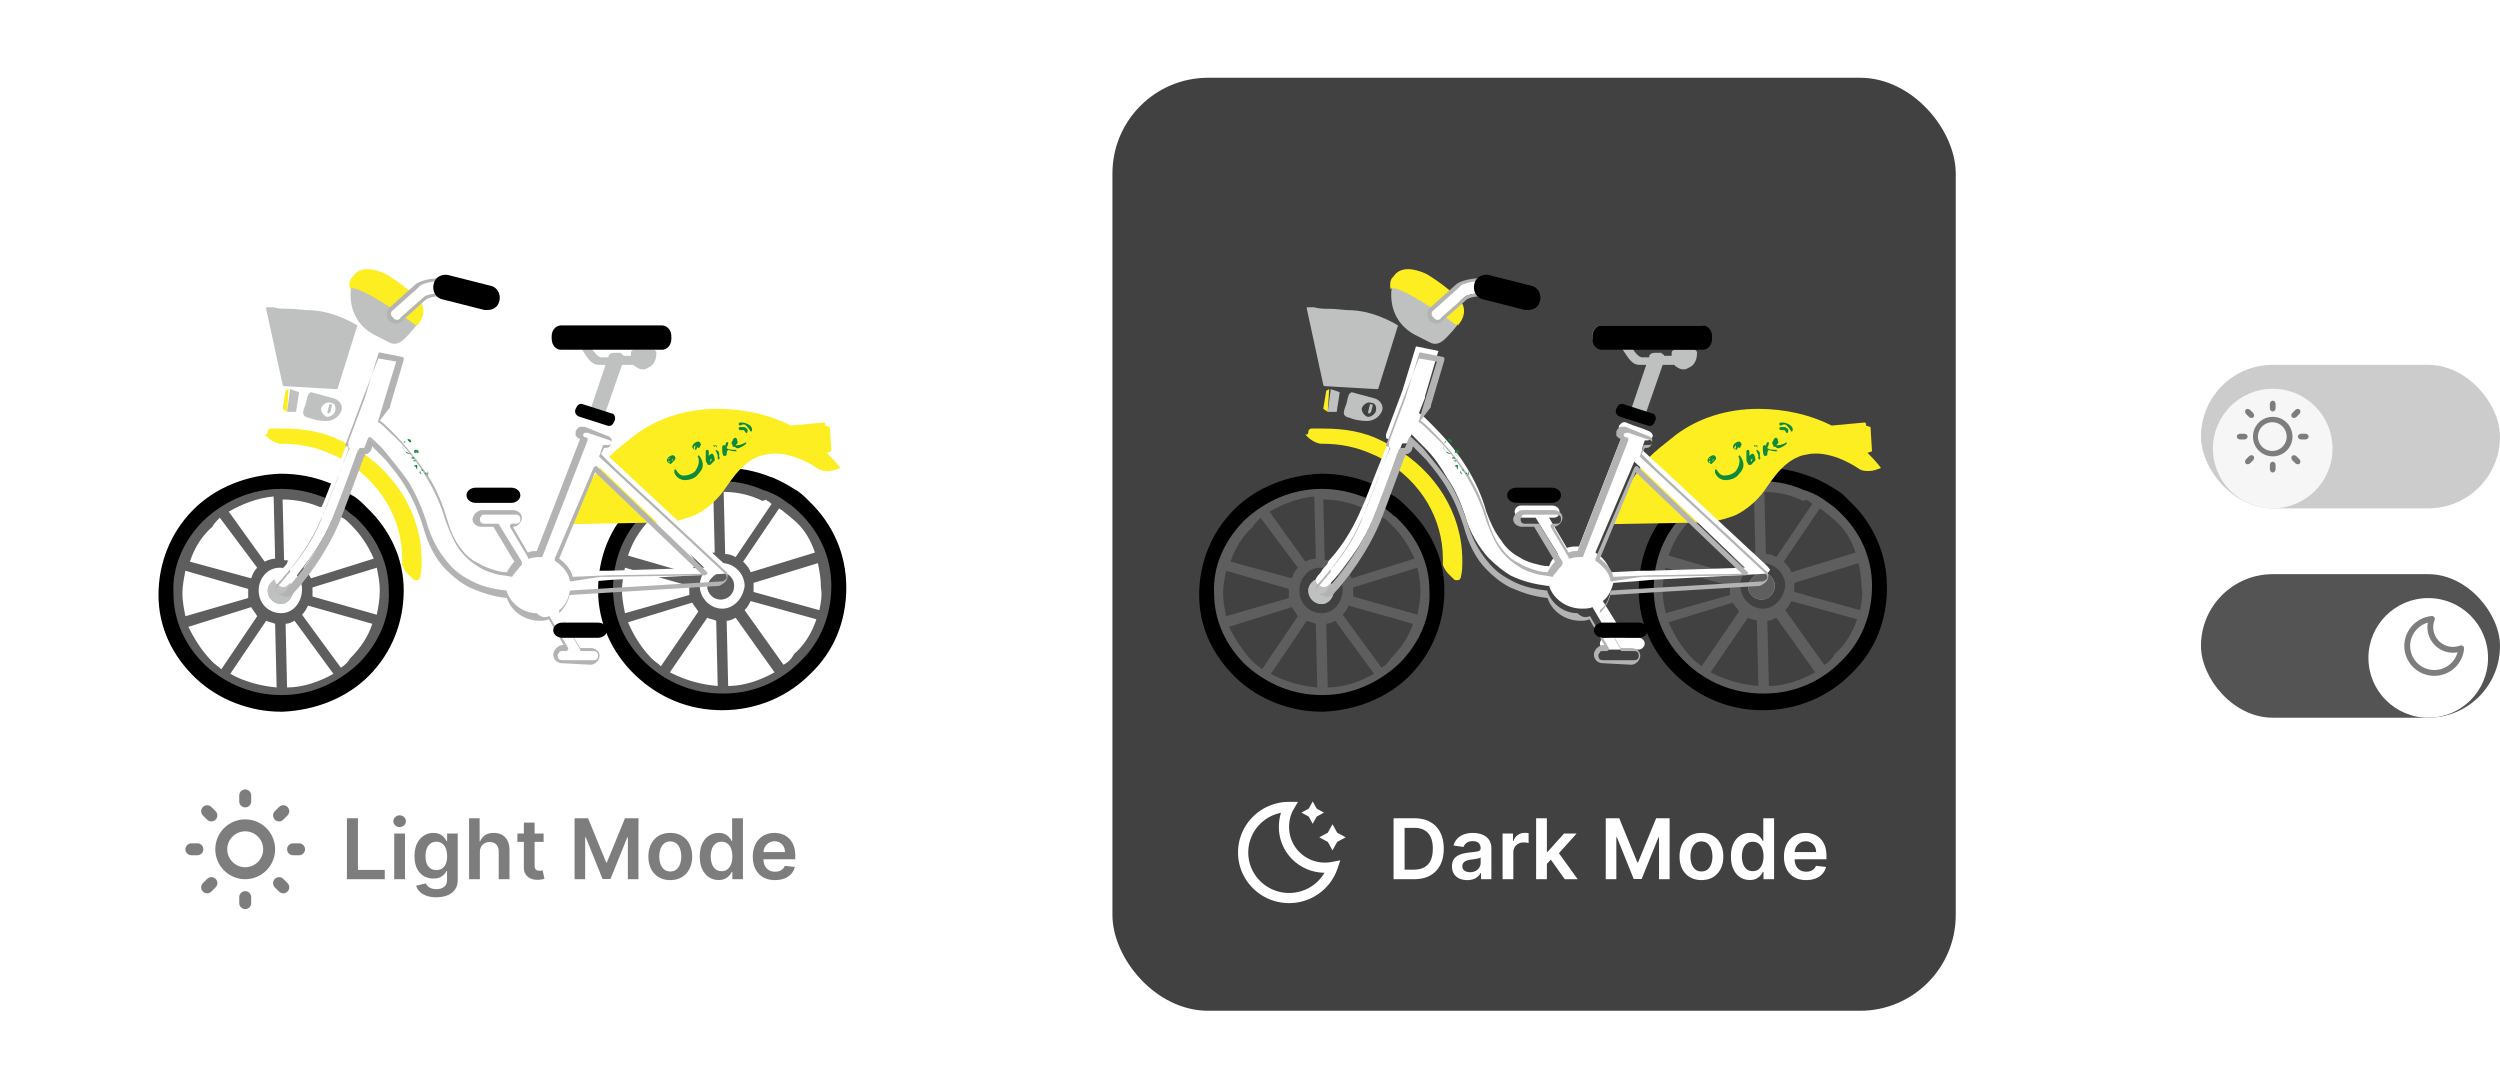 <svg xmlns="http://www.w3.org/2000/svg" width="418" height="180" fill="none"><g filter="url(#a)"><rect width="141" height="156" x="12" y="9" fill="#fff" rx="16"/><path fill="#BFC0C0" d="M93.75 53.969H97l1 1.52c1 1.522 1.75 1.522 2.25 1.522h1l-2.75 8.11 2.5.508 3-8.618h2c0 .253.25.253.25.253.25.254.75.507 1.25.507s.75-.253 1.25-.507c0 0 1-.507 1-2.281 0-.254-.25-.507-.5-.507H106c-.25 0-.5.253-.5.507v.507h-1.25s0-.254-.25-.254l-.25-.253H103c-.5 0-1 0-1.25.507v.253h-1.25s-.5 0-1.25-1.014l-.5-.76 11.25-.254c1 0 1.5-.76 1.5-1.52s-.75-1.521-1.5-1.521l-16.25.253c-.75 0-1.5.76-1.5 1.521 0 .76.75 1.521 1.5 1.521Z"/><g filter="url(#b)"><path fill="#5E5E5E" d="M27.75 91.23c0 5.07 2.25 9.632 5.75 12.927 3.75 3.549 8.5 5.577 13.75 5.577s10-2.282 13.5-5.577 5.5-8.111 5.5-13.18c0-5.07-2.25-9.632-5.75-12.928-.75-.76-1.5-1.267-2.25-1.774-1.5-1.014-3.5-2.028-3.75-2.028-2.25-1.013-5-1.52-7.75-1.52-5.25 0-10 2.28-13.5 5.576-3.5 3.295-5.5 7.858-5.5 12.927Zm9-12.674L43 86.921c-.5.507-.75 1.014-1 1.774l-10.25-2.788c.75-2.281 2-4.309 3.75-5.83.25-.507.75-1.014 1.25-1.52ZM46 85.4c-.5 0-1.25.254-1.75.507l-6-8.364c2.25-1.268 4.75-2.282 7.5-2.535L46 85.4Zm8.5-8.364c.25 0 .5.253.75.507l-6 8.618c-.5-.254-1-.507-1.75-.507l-.25-10.14c2.25 0 4.5.508 6.25 1.268.5 0 .75 0 1 .254Zm8 8.364L52 88.695c-.25-.507-.75-1.267-1.25-1.774l6-8.618c.25 0 .25.253.5.253.5.254 1 .76 1.5 1.268 1.5 1.52 2.75 3.295 3.75 5.576Zm.5 9.379-10.75-3.042v-1.521L63 86.921c.25 1.267.5 2.535.5 3.802 0 1.52-.25 2.788-.5 4.056Zm-6 8.871-6.5-8.871c.5-.507.75-1.014 1-1.521l10.75 3.041c-.75 2.282-2 4.056-3.75 5.83-.25.507-.75 1.014-1.5 1.521Zm-9.25-7.35c.5 0 1-.254 1.5-.507l6.5 8.871c-2.25 1.267-5 2.281-7.75 2.281L47.75 96.3ZM47 94.524c-2 0-3.75-1.52-3.75-3.802 0-2.028 1.5-3.802 3.5-3.802s3.75 1.52 3.75 3.549c0 2.28-1.5 4.055-3.5 4.055Zm-8.5 10.139 6-8.871c.5.253 1 .253 1.5.506l.25 10.646c-2.75-.253-5.5-1.014-7.75-2.281Zm-7-7.858L42 93.511c.25.507.75 1.014 1 1.521l-6 8.872c-.5-.507-1-.761-1.5-1.268-1.75-1.774-3-3.802-4-5.83Zm-.5-1.774c-.25-1.267-.5-2.535-.5-3.802s.25-2.535.5-3.802l10.5 3.042v1.52L31 95.032Z"/><path fill="#BFC0C0" d="M46.75 88.695c1.25 0 2.25 1.014 2.25 2.028 0 1.267-1 2.281-2 2.281-1.25 0-2.25-1.014-2.25-2.28 0-1.015 1-2.029 2-2.029Z"/><path fill="#000" d="M47 111c-5.25 0-10.5-2.028-14.25-5.576-4-3.802-6.25-8.618-6.25-13.941s2-10.392 5.75-14.195c3.75-3.802 9-5.83 14.5-6.083H47c2.75 0 5.5.507 8 1.52.25 0 2.25 1.015 3.75 2.029 1 .507 1.75 1.267 2.5 2.027 4 3.803 6.25 8.618 6.25 13.941s-2 10.393-5.75 14.195c-3.75 3.802-9 5.83-14.5 6.083H47Zm0-37.26c-5 0-9.5 2.028-13 5.323-3.25 3.295-5.25 7.604-5 12.166 0 4.563 2 8.872 5.5 12.167 3.5 3.042 7.75 4.816 12.5 4.816h.25c4.75 0 9.25-2.028 12.75-5.323 3.25-3.295 5.25-7.604 5-12.167 0-4.562-2-8.871-5.5-12.166-.75-.507-1.5-1.268-2.25-1.775-1.25-.76-3.25-1.774-3.5-1.774-2-.76-4.25-1.267-6.75-1.267Z"/><path fill="#BFC0C0" d="M46.75 88.695c1.25 0 2.25 1.014 2.25 2.028 0 1.267-1 2.281-2 2.281-1.25 0-2.25-1.014-2.25-2.28 0-1.015 1-2.029 2-2.029Z"/></g><g filter="url(#c)"><path fill="#5E5E5E" d="M101.25 90.47c0 5.323 2.25 10.139 6 13.434 3.5 3.295 8.5 5.576 13.75 5.323 5.5 0 10.25-2.281 13.75-5.83s5.5-8.364 5.5-13.687c0-5.323-2.25-9.886-6-13.434-.75-.76-1.5-1.268-2.25-2.028-1.5-1.014-3.75-2.028-3.75-2.028-2.5-1.014-5-1.52-7.75-1.52-5.5 0-10.25 2.28-13.75 5.83-3.5 4.055-5.5 8.87-5.5 13.94Zm9-12.927 6.25 8.618c-.5.507-.75 1.014-1 1.774L105 84.894c.75-2.282 2-4.31 3.75-6.084.5-.507 1-.76 1.5-1.267Zm9.25 6.844c-.5 0-1.25.253-1.75.76l-6.25-8.618c2.25-1.52 5-2.281 7.75-2.535l.25 10.393Zm8.75-8.618c.25 0 .5.253.75.507l-6 8.871c-.5-.253-1-.507-1.75-.507L121 74.248c2.25 0 4.5.507 6.5 1.52.5-.253.75-.253.75 0Zm8 8.618-10.75 3.295c-.25-.76-.75-1.267-1.25-1.774l6-8.872c.25 0 .25.254.5.254.5.506 1 .76 1.5 1.267 2 1.52 3.25 3.549 4 5.83Zm.75 9.632-11-3.042v-1.521l10.75-3.295c.25 1.267.5 2.535.5 4.056.25 1.267 0 2.534-.25 3.802Zm-6 9.125-6.5-9.125c.5-.507.75-1.014 1-1.521l11 3.041c-.75 2.282-2 4.31-3.75 5.83a3.884 3.884 0 0 1-1.75 1.775Zm-9.5-7.351c.5 0 1-.254 1.5-.507l6.5 9.125c-2.25 1.267-5 2.281-7.75 2.281l-.25-10.899Zm-.75-2.028c-2 0-3.75-1.774-3.75-3.802s1.5-3.802 3.75-3.802c2 0 3.75 1.774 3.75 3.802-.25 2.028-1.75 3.802-3.75 3.802ZM112 104.411l6.25-9.125c.5.254 1 .254 1.5.507l.25 10.899c-3-.253-5.5-1.014-8-2.281Zm-7-8.365 10.75-3.295c.25.507.75 1.014 1 1.521l-6.25 9.125c-.5-.507-1-.76-1.5-1.267-1.75-1.775-3-3.802-4-6.084Zm-.5-1.52c-.25-1.268-.5-2.535-.5-3.802 0-1.268.25-2.535.5-3.803l10.75 3.042v1.521l-10.75 3.042Z"/><path fill="#BFC0C0" d="M120.5 87.682c1.25 0 2.25 1.013 2.25 2.28 0 1.268-1 2.282-2.25 2.282s-2.25-1.014-2.25-2.281c.25-1.014 1.25-2.028 2.25-2.281Z"/><path fill="#000" d="M120.75 110.747c-5.5 0-10.5-2.028-14.5-5.83S100 96.046 100 90.723c0-5.577 2-10.646 6-14.448 3.75-3.802 9-6.084 14.5-6.084h.25c2.75 0 5.5.507 8 1.521.25 0 2.5 1.014 4 2.028 1 .507 1.75 1.267 2.5 2.028 4 3.802 6.25 8.871 6.25 14.448 0 5.576-2 10.646-6 14.448-3.75 3.802-9 6.083-14.75 6.083Zm0-38.274c-5.25 0-9.75 2.027-13 5.323-3.5 3.295-5.25 7.857-5.25 12.673s2 9.125 5.5 12.42 8 5.07 12.75 5.07h.25c5 0 9.5-2.028 12.75-5.323 3.5-3.295 5.25-7.858 5.25-12.674s-2-9.125-5.5-12.42c-.75-.76-1.5-1.267-2.25-1.774-1.25-1.014-3.25-1.775-3.5-1.775-2.25-1.013-4.5-1.52-7-1.52Z"/><path fill="#5E5E5E" d="M120.5 87.682c1.25 0 2.25 1.013 2.25 2.28 0 1.268-1 2.282-2.25 2.282s-2.25-1.014-2.25-2.281c.25-1.014 1.25-2.028 2.25-2.281Z"/></g><path fill="#FCEE21" d="M44.75 68.163c0-.253.25-.507.5-.507h2c3.5 0 6.75.507 9.75 2.028l2 1.014c7 4.056 11.5 11.153 11.5 19.01 0 1.014 0 1.775-.25 2.788 0 .254-.25.508-.5.508h-.25c-.25 0-.25 0-.5-.254-.5-.507-1.25-1.014-1.75-2.281v-1.014c0-6.844-3.75-12.927-9.75-16.476 0 0-1.25-.76-2-1.014-2.75-1.267-5.5-1.774-8.5-1.774h-.25c-1.25-.254-2-1.014-2.5-1.52.5 0 .5-.254.5-.508Zm3-6.843-.5 3.042.75.507.25-3.803-.5.254Z"/><path fill="#BFC0C0" d="m55.25 64.869.25-1.014c0-.253 0-.253-.25-.253s-.25 0-.25.253l-.25 1.014c0 .253 0 .253.25.253l.25-.253Z"/><path fill="#BFC0C0" d="M54.5 66.39c-1 0-2.25-.253-2.75-.507-1.25-.253-1.25-.76-.75-2.027.25-.508.25-1.268.5-1.775 0-.253.5-.507.5-.507l3.75 1.014c1 .254 1.75 1.267 1.25 2.281-.5 1.014-1.5 1.521-2.5 1.521Zm.75-3.041c-.5-.254-1.25.253-1.5.76s.25 1.267.75 1.52c.5.254 1.25-.253 1.5-.76.25-.76 0-1.52-.75-1.52ZM48 64.868h1.5l.5-3.295-1.5-.507-.5 3.802ZM59.75 50.42s-3.5-2.28-7.5-2.534c-1.5 0-2.75-.254-3.75-.254s-2 0-2.75-.253H44.5v.253l2.75 12.674s0 .254.25.254l8.75.506s.25 0 .25-.253l3.25-10.392Z"/><path fill="#FCEE21" d="m95.75 83.625 14.25-.253h.5c1 0 3.25-.254 5.75-1.268 1.5-.76 3.25-2.027 4.75-4.055 0 0 .5-.76 1.25-1.775 2-2.788 4-4.055 6-4.308 0 0 3.5-1.014 8.75 2.534.5.254 1 .254 1.5.254.75 0 1.25-.254 2-.507-.75-1.014-1.5-1.775-2.25-2.535l.75-.253-.25-4.056-.75-.254v-.253c0-.253-.25-.253-.25-.253l-5.5.507c-3.5-1.775-7.75-2.789-12.25-2.789-5.25 0-10 1.521-13.75 4.31-2.25 1.774-3.5 2.788-4.25 3.548-1.5 1.52-2.75 3.295-3.75 5.07-1.25 2.027-2 4.055-2.5 6.336Z"/><path fill="#BFC0C0" d="M112 52.45c0 .76-.75 1.52-1.5 1.52H93.75c-.75 0-1.5-.76-1.5-1.52v-.507c0-.76.75-1.521 1.5-1.521h16.75c.75 0 1.5.76 1.5 1.52v.508Z"/><g filter="url(#d)"><path fill="#fff" d="m121.5 86.668-3-2.789-15.25-14.194-2.75-2.535.5-1.52h.5c.25 0 .5-.254.75-.508.25-.253 0-.76-.5-1.013l-1.25-.507-1.5-.507-1.25-.507h-.25c-.25 0-.5.253-.75.507-.25.507 0 .76.5 1.014h.25L90 83.372h-.25c-.5 0-1.25 0-1.75.254l-3-5.07h.75c.75 0 1-.507 1-1.013 0-.507-.5-1.014-1.25-1.014h-5.25c-.5 0-1 .507-1 1.014 0 .506.5 1.013 1.25 1.013h2.25l3.75 6.084c-.75.507-1.25 1.267-1.5 2.028-1 0-1.75-.254-2.75-.507-.75-.254-1.5-.507-2.25-1.014-1-.507-2.25-1.521-3-2.788-1-1.268-1.75-2.789-2.5-4.816-.75-2.789-2-5.323-3.25-7.351-2-3.295-4.25-5.576-6-7.35-.75-.761-1.5-1.522-2-1.775l1-2.535v-.253l2.25-7.605-3.75-.76-2.25 7.35-2.75 7.351v.507c0 .254.25.254.25.254h.25c-.5 1.52-1.75 4.562-1.75 4.562l-2 5.07c-.25.76-.5 1.267-.75 1.774-1.25 3.042-3 6.084-5.25 8.618-.25.254-.5.507-.5.76-.25.508-.75.761-1 1.268s-1 1.014-1 1.52c0 .508.25.761.75 1.015.75.507 1.25 0 1.75-.507 1-1.014 1.75-2.028 2.5-3.042 1.75-2.281 3.75-5.323 5-8.618.25-.507 3.75-9.379 4-10.646.25-.253.25-.76.5-1.014h.5c.25 0 .5-.253.5-.253l.5-1.267 2.5 2.534c1.25 1.267 2.5 3.042 3.5 4.816 1.25 1.774 2.25 4.056 3 6.337.75 2.788 2.25 5.07 3.75 6.844 1.25 1.267 2.5 2.28 3.75 3.041 2 1.014 4.25 1.521 6.25 1.775H85c.75 2.28 3 3.802 5.5 3.802.5 0 1.25 0 1.75-.254l3 5.07h-.75c-.5 0-1 .507-1 1.014s.5 1.014 1.25 1.014H100c.5 0 1-.507 1-1.014s-.5-1.014-1.25-1.014h-2L94 92.497c1-.76 1.5-2.027 1.75-3.041l3.5-.254 3-.253L121 87.935c.5 0 .75-.254 1-.76 0 .253-.25-.254-.5-.507Zm-19.75.76h-1.25l-5.25.253c-.25-1.267-1.25-2.534-2.5-3.295l6.5-15.208 18.5 17.743-16 .507Z"/><path fill="#B3B3B3" d="M94 102.89c-.75 0-1.5-.507-1.5-1.521 0-.254.25-.761.5-1.014.25-.254.75-.507 1-.507h.25l-2.5-4.31c-.5.254-1 .254-1.5.254-2.5 0-4.75-1.52-5.5-3.802-2.5-.253-4.5-1.014-6.25-1.774-1.5-.76-2.75-1.774-4-3.042-1.75-1.774-3-4.309-3.75-7.097-.75-2.281-1.5-4.309-2.75-6.337-1-1.774-2.25-3.295-3.5-4.816l-2.25-2.281-.25.76c-.25.254-.5.507-.75.507H61v.254c0 .253-.25.253-.25.507-.5 1.267-3.75 10.139-4 10.646-1.5 3.548-3.5 6.59-5 8.618-1 1.267-1.75 2.28-2.5 3.041-.75 1.014-1.5 1.014-2.25.507h-.25c-.25-.253-.75-.507-.75-1.014 0-.506.5-1.013 1-1.52l.25-.254c.25-.507.75-.76 1-1.267l.5-.507.25-.254c2.25-2.788 4-5.576 5-8.618.25-.253.25-.76.5-1.014 0-.253.25-.507.25-.76l2-5.07c0-.253 1-2.788 1.75-4.308-.25 0-.25-.254-.25-.254v-.76L61 58.532l2.25-7.35c0-.254.25-.254.25-.254l3.75.76s.25 0 .25.254v.253L65.25 59.8v.254l-1.75 2.281c.75.507 1.25 1.014 2 1.774 2.25 2.281 4.25 4.816 6 7.351 1.5 2.281 2.5 4.816 3.25 7.35.5 1.775 1.25 3.55 2.25 4.817.75 1.013 1.75 2.027 3 2.534.75.507 1.5.76 2.25 1.014s1.5.507 2.5.507c.25-.507.75-1.267 1.25-1.774l-3.5-5.83h-2c-.75 0-1.5-.507-1.5-1.267 0-.254.25-.76.5-1.014s.75-.507 1-.507h5.25c.75 0 1.5.507 1.5 1.267 0 .76-.75 1.521-1.5 1.521l2.5 4.31c.5-.254 1-.254 1.5-.254L97 65.376c-.25 0-.5-.254-.75-.507v-.76c.25-.508.5-.761 1-.761h.5l3.75 1.52c.25 0 .5.254.75.508v.76c-.25.507-.5.76-1 .76H101l-.5 1.014 2.5 2.535 18.25 16.983c.5.253.5 1.014.25 1.52-.25.508-.75.761-1.25 1.015l-25 1.52c-.25 1.014-.75 2.028-1.75 3.042l3.5 5.83h1.75c.75 0 1.5.507 1.5 1.267 0 .761-.75 1.521-1.5 1.521L94 102.89Zm-2.25-7.858s.25 0 .25.253l3 5.07v.253l-.25.254H94c-.25 0-.5 0-.5.253-.25.254-.25.254-.25.507 0 .507.25.761.75.761h5.25c.5 0 .75-.254.75-.761s-.25-.76-.75-.76h-2c-.25 0-.25 0-.25-.254l-3.5-6.083v-.507c1-.76 1.5-1.774 1.75-3.042 0-.253.25-.253.25-.253l25.25-1.521c.25 0 .5-.253.75-.507 0-.253 0-.507-.25-.76l-21-19.518s-.25-.253 0-.253l.5-1.521c0-.254.25-.254.5-.254h.5c.25 0 .25 0 .5-.253v-.253l-.25-.254-3.75-1.267H98c-.25 0-.25 0-.5.253v.254l.25.253H98s.25 0 .25.254v.253l-7.5 19.264c0 .254-.25.254-.25.254h-.25c-.5 0-1 0-1.75.253-.25 0-.25 0-.25-.254l-3-5.069v-.253l.25-.254h.75c.5 0 .75-.253.75-.76s-.25-.76-.75-.76H81c-.25 0-.5 0-.5.253-.25.253-.25.253-.25.507 0 .507.25.76.75.76h2.25s.25 0 .25.254l3.75 6.083v.507c-.5.507-1 1.267-1.5 1.774 0 .254-.25.254-.25.254-1-.254-2-.254-2.75-.507-.75-.254-1.75-.507-2.5-1.014C79 86.16 78 85.4 77 84.133c-1-1.268-1.75-3.042-2.5-5.07-.75-2.535-1.75-4.816-3.25-7.35-2-3.296-4.25-5.83-6-7.351-.75-.76-1.5-1.521-2-1.774 0 0-.25-.254 0-.254l.75-2.535 2.25-7.35-3-.507-2.75 7.097-2.75 7.35v.254H58s.25 0 .25.254v.253c-1.25 3.042-1.5 4.309-1.75 4.563l-2 5.069c0 .253-.25.507-.25.76-.25.254-.25.76-.5 1.014-1.25 3.042-3 5.83-5.25 8.618v.507l-.5.507c-.25.507-.75.76-1 1.267l-.25.254c-.25.254-.75.76-.75 1.014 0 .253.25.253.5.507h.5c.25 0 .5 0 1-.76.75-1.014 1.75-2.028 2.5-3.042 1.5-2.028 3.5-5.07 5-8.618.25-.507 3.5-9.125 4-10.646 0-.254.25-.507.25-.507 0-.254 0-.254.25-.507 0-.254.25-.254.5-.254h.25s.25 0 .25-.253l.5-1.267s0-.254.25-.254H62c.75.76 1.75 1.521 2.5 2.535 1.25 1.52 2.5 3.042 3.75 4.816 1.25 2.028 2.25 4.309 3 6.59.75 2.788 2 5.07 3.5 6.844 1 1.267 2.25 2.281 3.75 3.042 1.75 1.014 3.75 1.52 6 1.774.25 0 .25 0 .25.253.75 2.028 2.75 3.549 5 3.549.75.76 1.5.76 2 .507Zm3.75-5.83c-.25 0-.25 0-.25-.253C95 87.68 94 86.667 93 85.907c-.25 0-.25-.254-.25-.507l6.5-15.208.25-.254h.25l18.5 17.743v.254l-.25.253-16.25.254h-1.25l-5 .76Zm-2-3.802c1 .76 2 1.774 2.25 3.042l6-.254 15.5-.253L99.5 70.952l-6 14.448Z"/></g><path fill="#000" d="M87 78.81c0 .76-.75 1.268-1.5 1.268h-6c-.75 0-1.5-.507-1.5-1.268 0-.76.75-1.267 1.5-1.267h6c.75 0 1.5.507 1.5 1.267Zm14.5 22.559c0 .76-.75 1.267-1.5 1.267h-6c-.75 0-1.5-.507-1.5-1.267 0-.76.75-1.267 1.5-1.267h6c.75 0 1.5.507 1.5 1.267Zm10.75-48.666c0 1.014-.75 1.774-1.5 1.774h-17c-.75 0-1.5-.76-1.5-1.774v-.507c0-1.014.75-1.774 1.5-1.774h17c.75 0 1.5.76 1.5 1.774v.507Z"/><path fill="#BFC0C0" d="M58.75 43.831s-1.25 5.323 3.75 8.111L65 53.21c1.75 1.014 3-1.014 4-2.028 1.25-1.52 1.75-2.028-.25-3.295l-7.5-4.31s-2.25-1.773-2.5.254Z"/><path fill="#FCEE21" d="M58.5 44.338s-.5-2.281 1.25-2.281c0 0 .5 0 3 1.52l7.25 4.31s1 .506-.5 2.534c.25 0-10-7.35-11-6.083Z"/><path fill="#FCEE21" d="M58.75 42.816s.75-3.295 5.75-1.014c0 0 3.5 2.028 5.75 4.563 0 0 1.5 1.774-.5 4.056l-.5-2.282-8.75-4.309-1.75-1.014Z"/><g filter="url(#e)"><path fill="#fff" d="M66.25 45.858c-.25 0-.75-.253-1-.506-.5-.507-.5-1.268 0-1.775l4.25-3.802c.25-.253 3-2.028 8.75-.253.75.253 1 1.014.75 1.52-.25.76-1 1.014-1.5.76-4.5-1.52-6.5-.252-6.5-.252l-4 3.548c-.25.507-.5.76-.75.76Z"/><path fill="#B3B3B3" d="M66.25 46.112c-.5 0-1-.254-1.25-.507-.5-.76-.5-1.774.25-2.281l4.25-3.802c.25-.254 1.75-1.014 4.25-1.014 1.5 0 3 .253 4.75.76.75.254 1.25 1.268 1 2.028s-1.25 1.267-2 1.014c-1.5-.507-2.75-.76-4-.76-1.5 0-2.25.506-2.25.506l-4 3.549c-.25.254-.5.507-1 .507Zm7.5-7.097c-2.5 0-3.75.76-3.75 1.014l-4.25 3.802c-.5.253-.5 1.014 0 1.267.25.507 1 .507 1.25 0l4-3.548s.75-.508 2.75-.508c1.25 0 2.5.254 4 .761.5.253 1-.253 1.25-.76s-.25-1.014-.75-1.268c-1.5-.507-3.25-.76-4.5-.76Z"/></g><g filter="url(#f)"><path fill="#000" d="M81.5 43.83H81l-7-1.774c-1.25-.253-1.75-1.52-1.5-2.534.25-1.268 1.5-1.775 2.5-1.521l7 1.774c1.25.254 1.75 1.521 1.5 2.535-.25 1.014-1 1.52-2 1.52Z"/></g><path fill="#0E8A3B" d="m68.25 69.683.25.254h.25c0-.254 0-.254-.25-.507h-.25s-.25 0 0 .253Zm.25 0c-.25 0-.25 0 0 0Zm1.25 2.029H70c0-.254 0-.253-.25-.507h-.25s-.25 0-.25.254v.253h.5c-.25-.254-.25-.254 0 0-.25 0-.25-.254 0 0-.25 0-.25 0 0 0Zm0-.254c-.25 0-.25 0 0 0Zm-.25 0c.25-.253.25 0 0 0 .25-.253.25-.253 0 0Zm.25 1.522c0-.254 0-.254 0 0-.25-.254 0-.254 0 0-.25 0-.25 0 0 0Zm0 1.52v-.76h.5-.5.25-.25c-.25 0-.5 0-.5.254h.25s0 .253.25.507Zm-.25-1.522h-.75.25c.25.254.5.254.5 0Zm1 2.283c-.25-.253-.25-.507-.25-.76.25 0 .25.253.5.253 0-.253-.25-.253-.25-.253h-.25v.253c-.25.254 0 .507.25.507Zm-.25-.76c0-.254 0-.254 0 0Z"/><path fill="#0E8A3B" d="M69.25 72.726v-.253h.25-.75s.25.253.5.253c-.25.254-.25.254 0 0 0 .254 0 .254 0 0Zm-.25 0s-.25 0-.25-.253l.25.253Zm0-1.015c-.25 0-.25 0 0 0-.5.254-.75 0-1.25-.253-.25-.254-.5-.507-.5-1.014 0-.254.25-.507.5-.507v-.253c-.25.253-.5.507-.5.76 0 .254.25.76.5 1.014.25.507.75.507 1.25.253Zm2.25 3.804c.25-.254.25-.254.25-.507v-.761.507c.25.507 0 .76-.25.76Z"/><path fill="#0E8A3B" d="M71 75.26c.25-.253.25-.253 0 0 .25-.253.25-.253.25-.506v.253c.25.254 0 .254-.25.254.25 0 .25 0 0 0Zm41.25-1.774c.25 0 .25 0 0 0 .25-.254.25-.254 0 0l.25-.254.25-.253c.25-.254.25-.507 0-.76-.25-.254-.75 0-1 .253s-.25.507-.25.507c0 .253.25.507.5.507 0 .253.25 0 .25 0Zm.25-.76c0 .253 0 .253 0 0v.253h-.25l.25-.254Zm-.75.253c0-.254 0-.254.25-.507 0 .253-.25.253-.25.507.25.253.25.253.5.253H112c-.25.254-.25 0-.25-.253Zm5.25-2.282c.25-.253.25-.507 0-.76s-.75 0-1 .254c-.25.253-.25.506-.25.506 0 .254.25.507.5.507 0 0 .25 0 .25-.253 0 0 .25-.254 0-.254.25.254.5.254.5 0Zm-.5-.253c0 .253 0 .253 0 0 .25.253.25.253 0 0v.253h-.25c.25 0 .25 0 .25-.253Zm-.25.76c-.25 0-.25-.253-.25-.253 0-.254 0-.254.25-.507v.507c-.25 0 0 .253 0 .253Zm3.5-.759h-.5s0 .254.25.254v-.254c.5.507.5.507.25 0 .25.254.25.254 0 0Zm3.25.76c-.75 0-1 0-1.5-.254 0-.253.25-.507.25-.76v-.254h-.25c-.25.254-.25.76-.25 1.014v-.507H121s-.25 0-.25.254v.253c0 .507 0 1.014.25 1.268h.25s.25 0 .25-.254c0-.253 0-.507.25-.76.5.253 1 .253 1.5.253h.25c-.5 0-.25 0-.5-.253Zm-3.25 0s-.25.254 0 .254c0 .253.25.507.25.76v.507s.25.253.25 0c0 0 .25-.254 0-.254v-.506c0-.254 0-.507-.5-.76Z"/><path fill="#0E8A3B" d="M124.75 69.938c-.5.254-1 .507-1.5.507H123c.25-.253.5-.507.25-.76v-.254l-.25-.253c-.25 0-.5.253-.5.507-.25.253-.25.507 0 .76v.254h.25c.25 0 .25.253.5.253.5 0 1.25-.507 1.5-.76v-.254Zm-1.75 0c0-.253 0-.253 0 0Zm-3.75 2.028c-.25-.254-.5 0-.75.253v-.76s0-.254-.25-.254c0 0-.25 0-.25.254v1.267c0 .253 0 .507.25.76 0 0 0 .254.25.254h.25l.75-.76c0-.254 0-.508-.25-1.014Zm-.25.76c0 .253-.25.507-.25.507 0-.254 0-.507.25-.507 0-.254.25-.254.25-.254-.25 0-.25 0-.25.254Zm-2.25-.507s-.25.253 0 .253c.25.76 0 1.52-.5 2.281-.5.507-1.25.76-2 .76-.5 0-1-.506-1.25-1.013h-.25v.507c.25.76 1 1.267 1.75 1.267s1.75-.253 2.25-1.014c.75-.76 1-1.52.5-2.535-.25-.506-.5-.76-.5-.506Zm8.75-4.056c-.25-.507-.5-.76-.75-1.013-.25-.254-.5-.254-1 0 0 0-.25 0-.25-.254 0 0 0-.253.25-.253.5 0 .75 0 1.25.253.5.254.75.507.75 1.014 0 0 0 .253-.25.253Z"/><path fill="#0E8A3B" d="M124.75 68.416c-.25-.253-.25-.507-.5-.507h-.5s-.25 0-.25-.253c0 0 0-.254.25-.254h.75c.25.254.5.254.5.507 0 .254 0 .507-.25.507Z"/><path fill="#000" d="M102.75 66.389c-.25.507-.5 1.014-1.25.76l-4.75-1.52c-.5-.254-.75-.761-.5-1.268s.5-1.014 1.25-.76l4.75 1.52c.5 0 .75.76.5 1.268Z"/><path stroke="#7D7D7D" stroke-linejoin="round" stroke-width="2" d="M41 142a4 4 0 1 0 0-8 4 4 0 0 0 0 8Z"/><path stroke="#7D7D7D" stroke-linecap="round" stroke-width="2" d="M49 138h1m-18 0h1m8 8v1m0-18v1m5.657 13.657.707.707m-12.728-12.728.707.707m0 11.314-.707.707m12.728-12.728-.707.707"/><path fill="#7D7D7D" d="M58.004 143v-10.182h1.845v8.636h4.484V143h-6.329Zm7.91 0v-7.636h1.8V143h-1.8Zm.905-8.72a1.05 1.05 0 0 1-.736-.284.912.912 0 0 1-.308-.691c0-.271.103-.502.308-.691a1.04 1.04 0 0 1 .736-.288c.289 0 .534.096.736.288.205.189.308.42.308.691a.912.912 0 0 1-.308.691 1.039 1.039 0 0 1-.736.284Zm6.127 11.743c-.647 0-1.202-.088-1.666-.264-.464-.172-.837-.404-1.118-.696a2.408 2.408 0 0 1-.587-.969l1.62-.393c.074.149.18.297.319.442.14.15.327.272.562.368.238.1.538.15.9.15.51 0 .933-.125 1.267-.373.335-.246.503-.65.503-1.213v-1.447h-.09a2.579 2.579 0 0 1-.408.572 2.1 2.1 0 0 1-.7.492c-.289.132-.652.199-1.09.199a3.14 3.14 0 0 1-1.595-.413c-.474-.278-.852-.693-1.134-1.243-.278-.553-.417-1.246-.417-2.078 0-.839.139-1.546.417-2.123.282-.58.661-1.019 1.139-1.317a2.923 2.923 0 0 1 1.596-.453c.447 0 .815.076 1.103.229.292.149.524.33.696.542.173.209.304.406.393.591h.1v-1.262h1.774v7.76c0 .653-.155 1.193-.467 1.621-.312.428-.737.747-1.278.96-.54.212-1.153.318-1.84.318Zm.015-4.544c.38 0 .706-.093.974-.279.269-.185.472-.452.612-.8.139-.348.209-.766.209-1.253 0-.481-.07-.901-.21-1.263a1.804 1.804 0 0 0-.606-.84c-.265-.202-.591-.303-.98-.303-.4 0-.735.104-1.003.313a1.895 1.895 0 0 0-.607.86 3.483 3.483 0 0 0-.204 1.233c0 .467.068.877.204 1.228.14.348.343.62.611.815.272.193.605.289 1 .289Zm7.273-2.953V143h-1.8v-10.182h1.76v3.843h.09a2.21 2.21 0 0 1 .83-1.019c.378-.252.859-.378 1.442-.378.53 0 .993.111 1.387.333.395.222.7.547.915.975.219.427.328.949.328 1.566V143h-1.8v-4.584c0-.514-.132-.913-.397-1.198-.262-.288-.63-.432-1.104-.432a1.74 1.74 0 0 0-.855.208 1.46 1.46 0 0 0-.587.592c-.139.258-.209.572-.209.94Zm10.66-3.162v1.392h-4.39v-1.392h4.39Zm-3.306-1.83h1.8v7.169c0 .242.036.428.109.557a.587.587 0 0 0 .298.258c.123.047.259.07.408.07a2.2 2.2 0 0 0 .527-.07l.303 1.407a3.83 3.83 0 0 1-.412.11c-.176.04-.392.063-.647.069a2.925 2.925 0 0 1-1.218-.203 1.9 1.9 0 0 1-.86-.706c-.209-.319-.311-.716-.308-1.194v-7.467Zm8.483-.716h2.257l3.023 7.378h.119l3.023-7.378h2.257V143h-1.77v-6.995h-.094l-2.814 6.965h-1.322l-2.814-6.98h-.095V143h-1.77v-10.182Zm15.999 10.331c-.746 0-1.392-.164-1.939-.492a3.334 3.334 0 0 1-1.272-1.377c-.299-.59-.448-1.28-.448-2.068 0-.789.149-1.48.448-2.074a3.336 3.336 0 0 1 1.272-1.382c.547-.328 1.193-.492 1.939-.492s1.392.164 1.939.492c.547.329.97.789 1.268 1.382.301.594.452 1.285.452 2.074 0 .788-.151 1.478-.452 2.068a3.306 3.306 0 0 1-1.268 1.377c-.547.328-1.193.492-1.939.492Zm.01-1.442c.405 0 .743-.111 1.014-.333.272-.225.474-.527.607-.905a3.7 3.7 0 0 0 .204-1.262c0-.468-.068-.89-.204-1.268a2.008 2.008 0 0 0-.607-.91c-.271-.225-.609-.338-1.014-.338-.414 0-.759.113-1.034.338a2.03 2.03 0 0 0-.611.91 3.8 3.8 0 0 0-.199 1.268c0 .464.066.885.199 1.262.135.378.339.68.611.905.275.222.62.333 1.034.333Zm8.071 1.427c-.6 0-1.137-.154-1.611-.462-.474-.308-.849-.756-1.124-1.342-.275-.587-.412-1.3-.412-2.138 0-.849.139-1.565.417-2.148.282-.587.661-1.029 1.139-1.327a2.922 2.922 0 0 1 1.596-.453c.447 0 .815.076 1.103.229.289.149.517.33.686.542.169.209.3.406.393.591h.075v-3.808h1.804V143h-1.769v-1.203h-.11a3.063 3.063 0 0 1-.403.591 2.18 2.18 0 0 1-.696.527c-.288.146-.651.219-1.088.219Zm.502-1.476c.381 0 .706-.103.974-.309.269-.208.472-.498.612-.87.139-.371.209-.803.209-1.297 0-.494-.07-.923-.209-1.288-.136-.364-.338-.648-.607-.85-.265-.202-.591-.303-.979-.303-.401 0-.736.104-1.004.313a1.894 1.894 0 0 0-.607.865 3.63 3.63 0 0 0-.204 1.263c0 .477.068.903.204 1.278.139.371.343.664.611.879.272.213.605.319 1 .319Zm8.923 1.491c-.766 0-1.427-.159-1.984-.477a3.238 3.238 0 0 1-1.277-1.362c-.299-.59-.448-1.285-.448-2.083 0-.786.149-1.475.448-2.069a3.386 3.386 0 0 1 1.262-1.392c.541-.334 1.175-.502 1.904-.502.471 0 .915.076 1.333.229a3 3 0 0 1 1.113.696c.325.315.58.716.766 1.203.186.484.278 1.061.278 1.73v.552h-6.259v-1.213h4.534a1.943 1.943 0 0 0-.223-.92 1.627 1.627 0 0 0-.612-.641 1.716 1.716 0 0 0-.905-.234c-.368 0-.691.09-.969.269a1.829 1.829 0 0 0-.651.696 1.992 1.992 0 0 0-.234.939v1.059c0 .444.081.826.243 1.144.163.315.39.557.682.726.291.165.633.248 1.024.248.262 0 .499-.036.711-.109.212-.076.396-.187.552-.333.155-.146.273-.327.352-.542l1.681.189a2.61 2.61 0 0 1-.607 1.163 2.963 2.963 0 0 1-1.133.766c-.461.179-.988.268-1.581.268Z"/></g><g filter="url(#g)"><rect width="141" height="156" x="186" y="9" fill="#414141" rx="16"/><path fill="#BFC0C0" d="M267.75 53.969H271l1 1.52c1 1.522 1.75 1.522 2.25 1.522h1l-2.75 8.11 2.5.508 3-8.618h2c0 .253.25.253.25.253.25.254.75.507 1.25.507s.75-.253 1.25-.507c0 0 1-.507 1-2.281 0-.254-.25-.507-.5-.507H280c-.25 0-.5.253-.5.507v.507h-1.25s0-.254-.25-.254l-.25-.253H277c-.5 0-1 0-1.25.507v.253h-1.25s-.5 0-1.25-1.014l-.5-.76 11.25-.254c1 0 1.5-.76 1.5-1.52s-.75-1.521-1.5-1.521l-16.25.253c-.75 0-1.5.76-1.5 1.521 0 .76.75 1.521 1.5 1.521Z"/><g filter="url(#h)"><path fill="#5E5E5E" d="M201.75 91.23c0 5.07 2.25 9.632 5.75 12.927 3.75 3.549 8.5 5.577 13.75 5.577s10-2.282 13.5-5.577 5.5-8.111 5.5-13.18c0-5.07-2.25-9.632-5.75-12.928-.75-.76-1.5-1.267-2.25-1.774-1.5-1.014-3.5-2.028-3.75-2.028-2.25-1.013-5-1.52-7.75-1.52-5.25 0-10 2.28-13.5 5.576-3.5 3.295-5.5 7.858-5.5 12.927Zm9-12.674 6.25 8.365c-.5.507-.75 1.014-1 1.774l-10.25-2.788c.75-2.281 2-4.309 3.75-5.83.25-.507.75-1.014 1.25-1.52ZM220 85.4c-.5 0-1.25.254-1.75.507l-6-8.364c2.25-1.268 4.75-2.282 7.5-2.535L220 85.4Zm8.5-8.364c.25 0 .5.253.75.507l-6 8.618c-.5-.254-1-.507-1.75-.507l-.25-10.14c2.25 0 4.5.508 6.25 1.268.5 0 .75 0 1 .254Zm8 8.364L226 88.695c-.25-.507-.75-1.267-1.25-1.774l6-8.618c.25 0 .25.253.5.253.5.254 1 .76 1.5 1.268 1.5 1.52 2.75 3.295 3.75 5.576Zm.5 9.379-10.75-3.042v-1.521L237 86.921c.25 1.267.5 2.535.5 3.802 0 1.52-.25 2.788-.5 4.056Zm-6 8.871-6.5-8.871c.5-.507.75-1.014 1-1.521l10.75 3.041c-.75 2.282-2 4.056-3.75 5.83-.25.507-.75 1.014-1.5 1.521Zm-9.25-7.35c.5 0 1-.254 1.5-.507l6.5 8.871c-2.25 1.267-5 2.281-7.75 2.281l-.25-10.645Zm-.75-1.775c-2 0-3.75-1.52-3.75-3.802 0-2.028 1.5-3.802 3.5-3.802s3.75 1.52 3.75 3.549c0 2.28-1.5 4.055-3.5 4.055Zm-8.5 10.139 6-8.871c.5.253 1 .253 1.5.506l.25 10.646c-2.75-.253-5.5-1.014-7.75-2.281Zm-7-7.858 10.5-3.295c.25.507.75 1.014 1 1.521l-6 8.872c-.5-.507-1-.761-1.5-1.268-1.75-1.774-3-3.802-4-5.83Zm-.5-1.774c-.25-1.267-.5-2.535-.5-3.802s.25-2.535.5-3.802l10.5 3.042v1.52L205 95.032Z"/><path fill="#BFC0C0" d="M220.75 88.695c1.25 0 2.25 1.014 2.25 2.028 0 1.267-1 2.281-2 2.281-1.25 0-2.25-1.014-2.25-2.28 0-1.015 1-2.029 2-2.029Z"/><path fill="#000" d="M221 111c-5.25 0-10.5-2.028-14.25-5.576-4-3.802-6.25-8.618-6.25-13.941s2-10.392 5.75-14.195c3.75-3.802 9-5.83 14.5-6.083h.25c2.75 0 5.5.507 8 1.52.25 0 2.25 1.015 3.75 2.029 1 .507 1.75 1.267 2.5 2.027 4 3.803 6.25 8.618 6.25 13.941s-2 10.393-5.75 14.195c-3.75 3.802-9 5.83-14.5 6.083H221Zm0-37.26c-5 0-9.5 2.028-13 5.323-3.25 3.295-5.25 7.604-5 12.166 0 4.563 2 8.872 5.5 12.167 3.5 3.042 7.75 4.816 12.5 4.816h.25c4.75 0 9.25-2.028 12.75-5.323 3.25-3.295 5.25-7.604 5-12.167 0-4.562-2-8.871-5.5-12.166-.75-.507-1.5-1.268-2.25-1.775-1.25-.76-3.25-1.774-3.5-1.774-2-.76-4.25-1.267-6.75-1.267Z"/><path fill="#BFC0C0" d="M220.75 88.695c1.25 0 2.25 1.014 2.25 2.028 0 1.267-1 2.281-2 2.281-1.25 0-2.25-1.014-2.25-2.28 0-1.015 1-2.029 2-2.029Z"/></g><g filter="url(#i)"><path fill="#5E5E5E" d="M275.25 90.47c0 5.323 2.25 10.139 6 13.434 3.5 3.295 8.5 5.576 13.75 5.323 5.5 0 10.25-2.281 13.75-5.83s5.5-8.364 5.5-13.687c0-5.323-2.25-9.886-6-13.434-.75-.76-1.5-1.268-2.25-2.028-1.5-1.014-3.75-2.028-3.75-2.028-2.5-1.014-5-1.52-7.75-1.52-5.5 0-10.25 2.28-13.75 5.83-3.5 4.055-5.5 8.87-5.5 13.94Zm9-12.927 6.25 8.618c-.5.507-.75 1.014-1 1.774L279 84.894c.75-2.282 2-4.31 3.75-6.084.5-.507 1-.76 1.5-1.267Zm9.25 6.844c-.5 0-1.25.253-1.75.76l-6.25-8.618c2.25-1.52 5-2.281 7.75-2.535l.25 10.393Zm8.75-8.618c.25 0 .5.253.75.507l-6 8.871c-.5-.253-1-.507-1.75-.507L295 74.248c2.25 0 4.5.507 6.5 1.52.5-.253.75-.253.75 0Zm8 8.618-10.75 3.295c-.25-.76-.75-1.267-1.25-1.774l6-8.872c.25 0 .25.254.5.254.5.506 1 .76 1.5 1.267 2 1.52 3.25 3.549 4 5.83Zm.75 9.632-11-3.042v-1.521l10.75-3.295c.25 1.267.5 2.535.5 4.056.25 1.267 0 2.534-.25 3.802Zm-6 9.125-6.5-9.125c.5-.507.75-1.014 1-1.521l11 3.041c-.75 2.282-2 4.31-3.75 5.83a3.884 3.884 0 0 1-1.75 1.775Zm-9.5-7.351c.5 0 1-.254 1.5-.507l6.5 9.125c-2.25 1.267-5 2.281-7.75 2.281l-.25-10.899Zm-.75-2.028c-2 0-3.75-1.774-3.75-3.802s1.5-3.802 3.75-3.802c2 0 3.75 1.774 3.75 3.802-.25 2.028-1.75 3.802-3.75 3.802ZM286 104.411l6.25-9.125c.5.254 1 .254 1.5.507l.25 10.899c-3-.253-5.5-1.014-8-2.281Zm-7-8.365 10.75-3.295c.25.507.75 1.014 1 1.521l-6.25 9.125c-.5-.507-1-.76-1.5-1.267-1.75-1.775-3-3.802-4-6.084Zm-.5-1.52c-.25-1.268-.5-2.535-.5-3.802 0-1.268.25-2.535.5-3.803l10.75 3.042v1.521l-10.75 3.042Z"/><path fill="#BFC0C0" d="M294.5 87.682c1.25 0 2.25 1.013 2.25 2.28 0 1.268-1 2.282-2.25 2.282s-2.25-1.014-2.25-2.281c.25-1.014 1.25-2.028 2.25-2.281Z"/><path fill="#000" d="M294.75 110.747c-5.5 0-10.5-2.028-14.5-5.83S274 96.046 274 90.723c0-5.577 2-10.646 6-14.448 3.75-3.802 9-6.084 14.5-6.084h.25c2.75 0 5.5.507 8 1.521.25 0 2.5 1.014 4 2.028 1 .507 1.75 1.267 2.5 2.028 4 3.802 6.25 8.871 6.25 14.448 0 5.576-2 10.646-6 14.448-3.75 3.802-9 6.083-14.75 6.083Zm0-38.274c-5.25 0-9.75 2.027-13 5.323-3.5 3.295-5.25 7.857-5.25 12.673s2 9.125 5.5 12.42 8 5.07 12.75 5.07h.25c5 0 9.5-2.028 12.75-5.323 3.5-3.295 5.25-7.858 5.25-12.674s-2-9.125-5.5-12.42c-.75-.76-1.5-1.267-2.25-1.774-1.25-1.014-3.25-1.775-3.5-1.775-2.25-1.013-4.5-1.52-7-1.52Z"/><path fill="#5E5E5E" d="M294.5 87.682c1.25 0 2.25 1.013 2.25 2.28 0 1.268-1 2.282-2.25 2.282s-2.25-1.014-2.25-2.281c.25-1.014 1.25-2.028 2.25-2.281Z"/></g><path fill="#FCEE21" d="M218.75 68.163c0-.253.25-.507.5-.507h2c3.5 0 6.75.507 9.75 2.028l2 1.014c7 4.056 11.5 11.153 11.5 19.01 0 1.014 0 1.775-.25 2.788 0 .254-.25.508-.5.508h-.25c-.25 0-.25 0-.5-.254-.5-.507-1.25-1.014-1.75-2.281v-1.014c0-6.844-3.75-12.927-9.75-16.476 0 0-1.25-.76-2-1.014-2.75-1.267-5.5-1.774-8.5-1.774h-.25c-1.25-.254-2-1.014-2.5-1.52.5 0 .5-.254.5-.508Zm3-6.843-.5 3.042.75.507.25-3.803-.5.254Z"/><path fill="#BFC0C0" d="m229.25 64.869.25-1.014c0-.253 0-.253-.25-.253s-.25 0-.25.253l-.25 1.014c0 .253 0 .253.25.253l.25-.253Z"/><path fill="#BFC0C0" d="M228.5 66.39c-1 0-2.25-.253-2.75-.507-1.25-.253-1.25-.76-.75-2.027.25-.508.25-1.268.5-1.775 0-.253.5-.507.5-.507l3.75 1.014c1 .254 1.75 1.267 1.25 2.281-.5 1.014-1.5 1.521-2.5 1.521Zm.75-3.041c-.5-.254-1.25.253-1.5.76s.25 1.267.75 1.52c.5.254 1.25-.253 1.5-.76.25-.76 0-1.52-.75-1.52ZM222 64.868h1.5l.5-3.295-1.5-.507-.5 3.802Zm11.75-14.448s-3.5-2.28-7.5-2.534c-1.5 0-2.75-.254-3.75-.254s-2 0-2.75-.253h-1.25v.253l2.75 12.674s0 .254.25.254l8.75.506s.25 0 .25-.253l3.25-10.392Z"/><path fill="#FCEE21" d="m269.75 83.625 14.25-.253h.5c1 0 3.25-.254 5.75-1.268 1.5-.76 3.25-2.027 4.75-4.055 0 0 .5-.76 1.25-1.775 2-2.788 4-4.055 6-4.308 0 0 3.5-1.014 8.75 2.534.5.254 1 .254 1.5.254.75 0 1.25-.254 2-.507-.75-1.014-1.5-1.775-2.25-2.535l.75-.253-.25-4.056-.75-.254v-.253c0-.253-.25-.253-.25-.253l-5.5.507c-3.5-1.775-7.75-2.789-12.25-2.789-5.25 0-10 1.521-13.75 4.31-2.25 1.774-3.5 2.788-4.25 3.548-1.5 1.52-2.75 3.295-3.75 5.07-1.25 2.027-2 4.055-2.5 6.336Z"/><path fill="#BFC0C0" d="M286 52.45c0 .76-.75 1.52-1.5 1.52h-16.75c-.75 0-1.5-.76-1.5-1.52v-.507c0-.76.75-1.521 1.5-1.521h16.75c.75 0 1.5.76 1.5 1.52v.508Z"/><g filter="url(#j)"><path fill="#fff" d="m295.5 86.668-3-2.789-15.25-14.194-2.75-2.535.5-1.52h.5c.25 0 .5-.254.75-.508.25-.253 0-.76-.5-1.013l-1.25-.507-1.5-.507-1.25-.507h-.25c-.25 0-.5.253-.75.507-.25.507 0 .76.5 1.014h.25L264 83.372h-.25c-.5 0-1.25 0-1.75.254l-3-5.07h.75c.75 0 1-.507 1-1.013 0-.507-.5-1.014-1.25-1.014h-5.25c-.5 0-1 .507-1 1.014 0 .506.5 1.013 1.25 1.013h2.25l3.75 6.084c-.75.507-1.25 1.267-1.5 2.028-1 0-1.75-.254-2.75-.507-.75-.254-1.5-.507-2.25-1.014-1-.507-2.25-1.521-3-2.788-1-1.268-1.75-2.789-2.5-4.816-.75-2.789-2-5.323-3.25-7.351-2-3.295-4.25-5.576-6-7.35-.75-.761-1.5-1.522-2-1.775l1-2.535v-.253l2.25-7.605-3.75-.76-2.25 7.35-2.75 7.351v.507c0 .254.25.254.25.254h.25c-.5 1.52-1.75 4.562-1.75 4.562l-2 5.07c-.25.76-.5 1.267-.75 1.774-1.25 3.042-3 6.084-5.25 8.618-.25.254-.5.507-.5.76-.25.508-.75.761-1 1.268s-1 1.014-1 1.52c0 .508.25.761.75 1.015.75.507 1.25 0 1.75-.507 1-1.014 1.75-2.028 2.5-3.042 1.75-2.281 3.75-5.323 5-8.618.25-.507 3.75-9.379 4-10.646.25-.253.25-.76.5-1.014h.5c.25 0 .5-.253.5-.253l.5-1.267 2.5 2.534c1.25 1.267 2.5 3.042 3.5 4.816 1.25 1.774 2.25 4.056 3 6.337.75 2.788 2.25 5.07 3.75 6.844 1.25 1.267 2.5 2.28 3.75 3.041 2 1.014 4.25 1.521 6.25 1.775h.25c.75 2.28 3 3.802 5.5 3.802.5 0 1.25 0 1.75-.254l3 5.07h-.75c-.5 0-1 .507-1 1.014s.5 1.014 1.25 1.014H274c.5 0 1-.507 1-1.014s-.5-1.014-1.25-1.014h-2L268 92.497c1-.76 1.5-2.027 1.75-3.041l3.5-.254 3-.253L295 87.935c.5 0 .75-.254 1-.76 0 .253-.25-.254-.5-.507Zm-19.75.76h-1.25l-5.25.253c-.25-1.267-1.25-2.534-2.5-3.295l6.5-15.208 18.5 17.743-16 .507Z"/><path fill="#B3B3B3" d="M268 102.89c-.75 0-1.5-.507-1.5-1.521 0-.254.25-.761.5-1.014.25-.254.75-.507 1-.507h.25l-2.5-4.31c-.5.254-1 .254-1.5.254-2.5 0-4.75-1.52-5.5-3.802-2.5-.253-4.5-1.014-6.25-1.774-1.5-.76-2.75-1.774-4-3.042-1.75-1.774-3-4.309-3.75-7.097-.75-2.281-1.5-4.309-2.75-6.337-1-1.774-2.25-3.295-3.5-4.816l-2.25-2.281-.25.76c-.25.254-.5.507-.75.507H235v.254c0 .253-.25.253-.25.507-.5 1.267-3.75 10.139-4 10.646-1.5 3.548-3.5 6.59-5 8.618-1 1.267-1.75 2.28-2.5 3.041-.75 1.014-1.5 1.014-2.25.507h-.25c-.25-.253-.75-.507-.75-1.014 0-.506.5-1.013 1-1.52l.25-.254c.25-.507.75-.76 1-1.267l.5-.507.25-.254c2.25-2.788 4-5.576 5-8.618.25-.253.25-.76.5-1.014 0-.253.25-.507.25-.76l2-5.07c0-.253 1-2.788 1.75-4.308-.25 0-.25-.254-.25-.254v-.76l2.75-7.351 2.25-7.35c0-.254.25-.254.25-.254l3.75.76s.25 0 .25.254v.253l-2.25 7.604v.254l-1.75 2.281c.75.507 1.25 1.014 2 1.774 2.25 2.281 4.25 4.816 6 7.351 1.5 2.281 2.5 4.816 3.25 7.35.5 1.775 1.25 3.55 2.25 4.817.75 1.013 1.75 2.027 3 2.534.75.507 1.5.76 2.25 1.014s1.5.507 2.5.507c.25-.507.75-1.267 1.25-1.774l-3.5-5.83h-2c-.75 0-1.5-.507-1.5-1.267 0-.254.25-.76.5-1.014s.75-.507 1-.507h5.25c.75 0 1.5.507 1.5 1.267 0 .76-.75 1.521-1.5 1.521l2.5 4.31c.5-.254 1-.254 1.5-.254L271 65.376c-.25 0-.5-.254-.75-.507v-.76c.25-.508.5-.761 1-.761h.5l3.75 1.52c.25 0 .5.254.75.508v.76c-.25.507-.5.76-1 .76H275l-.5 1.014 2.5 2.535 18.25 16.983c.5.253.5 1.014.25 1.52-.25.508-.75.761-1.25 1.015l-25 1.52c-.25 1.014-.75 2.028-1.75 3.042l3.5 5.83h1.75c.75 0 1.5.507 1.5 1.267 0 .761-.75 1.521-1.5 1.521l-4.75-.253Zm-2.25-7.858s.25 0 .25.253l3 5.07v.253l-.25.254H268c-.25 0-.5 0-.5.253-.25.254-.25.254-.25.507 0 .507.25.761.75.761h5.25c.5 0 .75-.254.75-.761s-.25-.76-.75-.76h-2c-.25 0-.25 0-.25-.254l-3.5-6.083v-.507c1-.76 1.5-1.774 1.75-3.042 0-.253.25-.253.25-.253l25.25-1.521c.25 0 .5-.253.75-.507 0-.253 0-.507-.25-.76l-21-19.518s-.25-.253 0-.253l.5-1.521c0-.254.25-.254.5-.254h.5c.25 0 .25 0 .5-.253v-.253l-.25-.254-3.75-1.267H272c-.25 0-.25 0-.5.253v.254l.25.253h.25s.25 0 .25.254v.253l-7.5 19.264c0 .254-.25.254-.25.254h-.25c-.5 0-1 0-1.75.253-.25 0-.25 0-.25-.254l-3-5.069v-.253l.25-.254h.75c.5 0 .75-.253.75-.76s-.25-.76-.75-.76H255c-.25 0-.5 0-.5.253-.25.253-.25.253-.25.507 0 .507.25.76.75.76h2.25s.25 0 .25.254l3.75 6.083v.507c-.5.507-1 1.267-1.5 1.774 0 .254-.25.254-.25.254-1-.254-2-.254-2.75-.507-.75-.254-1.75-.507-2.5-1.014C253 86.16 252 85.4 251 84.133c-1-1.268-1.75-3.042-2.5-5.07-.75-2.535-1.75-4.816-3.25-7.35-2-3.296-4.25-5.83-6-7.351-.75-.76-1.5-1.521-2-1.774 0 0-.25-.254 0-.254l.75-2.535 2.25-7.35-3-.507-2.75 7.097-2.75 7.35v.254h.25s.25 0 .25.254v.253c-1.25 3.042-1.5 4.309-1.75 4.563l-2 5.069c0 .253-.25.507-.25.76-.25.254-.25.76-.5 1.014-1.25 3.042-3 5.83-5.25 8.618v.507l-.5.507c-.25.507-.75.76-1 1.267l-.25.254c-.25.254-.75.76-.75 1.014 0 .253.25.253.5.507h.5c.25 0 .5 0 1-.76.75-1.014 1.75-2.028 2.5-3.042 1.5-2.028 3.5-5.07 5-8.618.25-.507 3.5-9.125 4-10.646 0-.254.25-.507.25-.507 0-.254 0-.254.25-.507 0-.254.25-.254.5-.254h.25s.25 0 .25-.253l.5-1.267s0-.254.25-.254h.25c.75.76 1.75 1.521 2.5 2.535 1.25 1.52 2.5 3.042 3.75 4.816 1.25 2.028 2.25 4.309 3 6.59.75 2.788 2 5.07 3.5 6.844 1 1.267 2.25 2.281 3.75 3.042 1.75 1.014 3.75 1.52 6 1.774.25 0 .25 0 .25.253.75 2.028 2.75 3.549 5 3.549.75.76 1.5.76 2 .507Zm3.75-5.83c-.25 0-.25 0-.25-.253-.25-1.268-1.25-2.282-2.25-3.042-.25 0-.25-.254-.25-.507l6.5-15.208.25-.254h.25l18.5 17.743v.254l-.25.253-16.25.254h-1.25l-5 .76Zm-2-3.802c1 .76 2 1.774 2.25 3.042l6-.254 15.5-.253-17.75-16.983-6 14.448Z"/></g><path fill="#000" d="M261 78.81c0 .76-.75 1.268-1.5 1.268h-6c-.75 0-1.5-.507-1.5-1.268 0-.76.75-1.267 1.5-1.267h6c.75 0 1.5.507 1.5 1.267Zm14.5 22.559c0 .76-.75 1.267-1.5 1.267h-6c-.75 0-1.5-.507-1.5-1.267 0-.76.75-1.267 1.5-1.267h6c.75 0 1.5.507 1.5 1.267Zm10.75-48.666c0 1.014-.75 1.774-1.5 1.774h-17c-.75 0-1.5-.76-1.5-1.774v-.507c0-1.014.75-1.774 1.5-1.774h17c.75 0 1.5.76 1.5 1.774v.507Z"/><path fill="#BFC0C0" d="M232.75 43.831s-1.25 5.323 3.75 8.111l2.5 1.268c1.75 1.014 3-1.014 4-2.028 1.25-1.52 1.75-2.028-.25-3.295l-7.5-4.31s-2.25-1.773-2.5.254Z"/><path fill="#FCEE21" d="M232.5 44.338s-.5-2.281 1.25-2.281c0 0 .5 0 3 1.52l7.25 4.31s1 .506-.5 2.534c.25 0-10-7.35-11-6.083Z"/><path fill="#FCEE21" d="M232.75 42.816s.75-3.295 5.75-1.014c0 0 3.5 2.028 5.75 4.563 0 0 1.5 1.774-.5 4.056l-.5-2.282-8.75-4.309-1.75-1.014Z"/><g filter="url(#k)"><path fill="#fff" d="M240.25 45.858c-.25 0-.75-.253-1-.506-.5-.507-.5-1.268 0-1.775l4.25-3.802c.25-.253 3-2.028 8.75-.253.75.253 1 1.014.75 1.52-.25.76-1 1.014-1.5.76-4.5-1.52-6.5-.252-6.5-.252l-4 3.548c-.25.507-.5.76-.75.76Z"/><path fill="#B3B3B3" d="M240.25 46.112c-.5 0-1-.254-1.25-.507-.5-.76-.5-1.774.25-2.281l4.25-3.802c.25-.254 1.75-1.014 4.25-1.014 1.5 0 3 .253 4.75.76.75.254 1.25 1.268 1 2.028s-1.25 1.267-2 1.014c-1.5-.507-2.75-.76-4-.76-1.5 0-2.25.506-2.25.506l-4 3.549c-.25.254-.5.507-1 .507Zm7.5-7.097c-2.5 0-3.75.76-3.75 1.014l-4.25 3.802c-.5.253-.5 1.014 0 1.267.25.507 1 .507 1.25 0l4-3.548s.75-.508 2.75-.508c1.25 0 2.5.254 4 .761.5.253 1-.253 1.25-.76s-.25-1.014-.75-1.268c-1.5-.507-3.25-.76-4.5-.76Z"/></g><g filter="url(#l)"><path fill="#000" d="M255.5 43.83h-.5l-7-1.774c-1.25-.253-1.75-1.52-1.5-2.534.25-1.268 1.5-1.775 2.5-1.521l7 1.774c1.25.254 1.75 1.521 1.5 2.535-.25 1.014-1 1.52-2 1.52Z"/></g><path fill="#0E8A3B" d="m242.25 69.683.25.254h.25c0-.254 0-.254-.25-.507h-.25s-.25 0 0 .253Zm.25 0c-.25 0-.25 0 0 0Zm1.25 2.029h.25c0-.254 0-.253-.25-.507h-.25s-.25 0-.25.254v.253h.5c-.25-.254-.25-.254 0 0-.25 0-.25-.254 0 0-.25 0-.25 0 0 0Zm0-.254c-.25 0-.25 0 0 0Zm-.25 0c.25-.253.25 0 0 0 .25-.253.25-.253 0 0Zm.25 1.522c0-.254 0-.254 0 0-.25-.254 0-.254 0 0-.25 0-.25 0 0 0Zm0 1.52v-.76h.5-.5.25-.25c-.25 0-.5 0-.5.254h.25s0 .253.25.507Zm-.25-1.522h-.75.25c.25.254.5.254.5 0Zm1 2.283c-.25-.253-.25-.507-.25-.76.25 0 .25.253.5.253 0-.253-.25-.253-.25-.253h-.25v.253c-.25.254 0 .507.25.507Zm-.25-.76c0-.254 0-.254 0 0Z"/><path fill="#0E8A3B" d="M243.25 72.726v-.253h.25-.75s.25.253.5.253c-.25.254-.25.254 0 0 0 .254 0 .254 0 0Zm-.25 0s-.25 0-.25-.253l.25.253Zm0-1.015c-.25 0-.25 0 0 0-.5.254-.75 0-1.25-.253-.25-.254-.5-.507-.5-1.014 0-.254.25-.507.5-.507v-.253c-.25.253-.5.507-.5.76 0 .254.25.76.5 1.014.25.507.75.507 1.25.253Zm2.25 3.804c.25-.254.25-.254.25-.507v-.761.507c.25.507 0 .76-.25.76Z"/><path fill="#0E8A3B" d="M245 75.26c.25-.253.25-.253 0 0 .25-.253.25-.253.25-.506v.253c.25.254 0 .254-.25.254.25 0 .25 0 0 0Zm41.25-1.774c.25 0 .25 0 0 0 .25-.254.25-.254 0 0l.25-.254.25-.253c.25-.254.25-.507 0-.76-.25-.254-.75 0-1 .253s-.25.507-.25.507c0 .253.25.507.5.507 0 .253.25 0 .25 0Zm.25-.76c0 .253 0 .253 0 0v.253h-.25l.25-.254Zm-.75.253c0-.254 0-.254.25-.507 0 .253-.25.253-.25.507.25.253.25.253.5.253H286c-.25.254-.25 0-.25-.253Zm5.25-2.282c.25-.253.25-.507 0-.76s-.75 0-1 .254c-.25.253-.25.506-.25.506 0 .254.25.507.5.507 0 0 .25 0 .25-.253 0 0 .25-.254 0-.254.25.254.5.254.5 0Zm-.5-.253c0 .253 0 .253 0 0 .25.253.25.253 0 0v.253h-.25c.25 0 .25 0 .25-.253Zm-.25.76c-.25 0-.25-.253-.25-.253 0-.254 0-.254.25-.507v.507c-.25 0 0 .253 0 .253Zm3.5-.759h-.5s0 .254.25.254v-.254c.5.507.5.507.25 0 .25.254.25.254 0 0Zm3.25.76c-.75 0-1 0-1.5-.254 0-.253.25-.507.25-.76v-.254h-.25c-.25.254-.25.76-.25 1.014v-.507H295s-.25 0-.25.254v.253c0 .507 0 1.014.25 1.268h.25s.25 0 .25-.254c0-.253 0-.507.25-.76.5.253 1 .253 1.5.253h.25c-.5 0-.25 0-.5-.253Zm-3.25 0s-.25.254 0 .254c0 .253.25.507.25.76v.507s.25.253.25 0c0 0 .25-.254 0-.254v-.506c0-.254 0-.507-.5-.76Z"/><path fill="#0E8A3B" d="M298.75 69.938c-.5.254-1 .507-1.5.507H297c.25-.253.5-.507.25-.76v-.254l-.25-.253c-.25 0-.5.253-.5.507-.25.253-.25.507 0 .76v.254h.25c.25 0 .25.253.5.253.5 0 1.25-.507 1.5-.76v-.254Zm-1.75 0c0-.253 0-.253 0 0Zm-3.75 2.028c-.25-.254-.5 0-.75.253v-.76s0-.254-.25-.254c0 0-.25 0-.25.254v1.267c0 .253 0 .507.25.76 0 0 0 .254.25.254h.25l.75-.76c0-.254 0-.508-.25-1.014Zm-.25.76c0 .253-.25.507-.25.507 0-.254 0-.507.25-.507 0-.254.25-.254.25-.254-.25 0-.25 0-.25.254Zm-2.25-.507s-.25.253 0 .253c.25.76 0 1.52-.5 2.281-.5.507-1.25.76-2 .76-.5 0-1-.506-1.25-1.013h-.25v.507c.25.76 1 1.267 1.75 1.267s1.75-.253 2.25-1.014c.75-.76 1-1.52.5-2.535-.25-.506-.5-.76-.5-.506Zm8.75-4.056c-.25-.507-.5-.76-.75-1.013-.25-.254-.5-.254-1 0 0 0-.25 0-.25-.254 0 0 0-.253.25-.253.5 0 .75 0 1.25.253.5.254.75.507.75 1.014 0 0 0 .253-.25.253Z"/><path fill="#0E8A3B" d="M298.75 68.416c-.25-.253-.25-.507-.5-.507h-.5s-.25 0-.25-.253c0 0 0-.254.25-.254h.75c.25.254.5.254.5.507 0 .254 0 .507-.25.507Z"/><path fill="#000" d="M276.75 66.389c-.25.507-.5 1.014-1.25.76l-4.75-1.52c-.5-.254-.75-.761-.5-1.268s.5-1.014 1.25-.76l4.75 1.52c.5 0 .75.76.5 1.268Z"/><path fill="#fff" d="m218.819 131.209-1.219.661 1.219.661.667 1.209.667-1.209 1.219-.661-1.219-.661-.667-1.209-.667 1.209Zm-4.637.689a6.862 6.862 0 0 0-3.036 1.451 6.779 6.779 0 0 0-1.965 2.714 6.713 6.713 0 0 0 .814 6.425 6.81 6.81 0 0 0 2.582 2.147 6.87 6.87 0 0 0 3.303.662 6.87 6.87 0 0 0 3.22-.984 6.8 6.8 0 0 0 2.354-2.392 7.714 7.714 0 0 1-5.395-2.252 7.584 7.584 0 0 1-2.229-5.366c0-.829.112-1.639.352-2.405ZM207 138.536c0-4.675 3.822-8.465 8.537-8.465h1.481l-.741 1.27c-.495.846-.74 1.853-.74 2.962 0 .875.195 1.739.572 2.53.377.792.926 1.49 1.607 2.046a6.02 6.02 0 0 0 4.948 1.239l1.436-.276-.463 1.376a8.535 8.535 0 0 1-8.1 5.782c-4.715 0-8.537-3.79-8.537-8.464Zm15.794-4.727.78 1.414 1.426.773-1.426.774-.78 1.413-.78-1.413-1.426-.774 1.426-.773.78-1.414ZM236.455 143h-3.451v-10.182h3.52c1.011 0 1.879.204 2.605.612.729.404 1.29.986 1.681 1.745.391.759.586 1.667.586 2.724 0 1.061-.197 1.972-.591 2.735a4.086 4.086 0 0 1-1.696 1.754c-.735.408-1.62.612-2.654.612Zm-1.606-1.596h1.516c.709 0 1.301-.129 1.775-.388.474-.262.83-.651 1.069-1.168.238-.52.358-1.17.358-1.949 0-.779-.12-1.425-.358-1.939a2.443 2.443 0 0 0-1.059-1.158c-.464-.259-1.041-.388-1.73-.388h-1.571v6.99Zm10.478 1.75c-.484 0-.92-.086-1.308-.258a2.147 2.147 0 0 1-.915-.776c-.222-.341-.333-.762-.333-1.263 0-.431.08-.787.239-1.069.159-.281.376-.507.651-.676.275-.169.585-.296.93-.383a7.528 7.528 0 0 1 1.079-.193c.447-.047.81-.088 1.089-.125.278-.04.48-.099.606-.179.129-.083.194-.21.194-.383v-.029c0-.375-.111-.665-.333-.87-.222-.206-.542-.309-.96-.309-.44 0-.79.096-1.049.289a1.433 1.433 0 0 0-.517.681l-1.68-.239c.132-.464.351-.852.656-1.163.305-.315.678-.55 1.119-.706a4.28 4.28 0 0 1 1.461-.239c.368 0 .735.043 1.099.129.365.087.698.229.999.428.302.196.544.462.726.8.186.339.279.761.279 1.268V143h-1.73v-1.049h-.06a2.215 2.215 0 0 1-.462.597 2.242 2.242 0 0 1-.741.442 2.997 2.997 0 0 1-1.039.164Zm.467-1.322c.361 0 .674-.072.94-.214.265-.146.469-.338.611-.577.146-.238.219-.499.219-.78v-.9a.862.862 0 0 1-.288.129c-.133.04-.282.075-.448.104-.166.03-.33.057-.492.08l-.423.06a3.13 3.13 0 0 0-.721.179 1.203 1.203 0 0 0-.502.348.85.85 0 0 0-.184.566c0 .332.121.582.363.751.242.169.55.254.925.254Zm5.434 1.168v-7.636h1.745v1.272h.08c.139-.44.378-.78.716-1.019a1.97 1.97 0 0 1 1.168-.363c.1 0 .211.005.333.015.126.007.231.018.313.035v1.656a1.85 1.85 0 0 0-.363-.07 3.356 3.356 0 0 0-.472-.035c-.328 0-.623.071-.885.214a1.562 1.562 0 0 0-.611.582 1.638 1.638 0 0 0-.224.86V143h-1.8Zm7.252-2.396-.005-2.173h.288l2.744-3.067h2.103l-3.375 3.758h-.373l-1.382 1.482ZM256.839 143v-10.182h1.8V143h-1.8Zm4.793 0-2.486-3.475 1.213-1.268 3.425 4.743h-2.152Zm6.85-10.182h2.257l3.023 7.378h.119l3.023-7.378h2.257V143h-1.77v-6.995h-.094l-2.814 6.965h-1.323l-2.814-6.98h-.094V143h-1.77v-10.182Zm15.999 10.331c-.746 0-1.392-.164-1.939-.492a3.343 3.343 0 0 1-1.273-1.377c-.298-.59-.447-1.28-.447-2.068 0-.789.149-1.48.447-2.074a3.344 3.344 0 0 1 1.273-1.382c.547-.328 1.193-.492 1.939-.492s1.392.164 1.939.492c.547.329.969.789 1.268 1.382.301.594.452 1.285.452 2.074 0 .788-.151 1.478-.452 2.068a3.312 3.312 0 0 1-1.268 1.377c-.547.328-1.193.492-1.939.492Zm.01-1.442c.404 0 .742-.111 1.014-.333.272-.225.474-.527.607-.905.135-.377.203-.798.203-1.262 0-.468-.068-.89-.203-1.268a2.008 2.008 0 0 0-.607-.91c-.272-.225-.61-.338-1.014-.338-.414 0-.759.113-1.034.338a2.04 2.04 0 0 0-.612.91c-.132.378-.199.8-.199 1.268 0 .464.067.885.199 1.262.136.378.34.68.612.905.275.222.62.333 1.034.333Zm8.07 1.427c-.6 0-1.137-.154-1.61-.462-.474-.308-.849-.756-1.124-1.342-.275-.587-.413-1.3-.413-2.138 0-.849.14-1.565.418-2.148.282-.587.661-1.029 1.138-1.327a2.927 2.927 0 0 1 1.596-.453c.448 0 .816.076 1.104.229.288.149.517.33.686.542.169.209.3.406.393.591h.074v-3.808h1.805V143h-1.77v-1.203h-.109a3.063 3.063 0 0 1-.403.591 2.203 2.203 0 0 1-.696.527c-.288.146-.651.219-1.089.219Zm.502-1.476c.382 0 .706-.103.975-.309.268-.208.472-.498.611-.87.14-.371.209-.803.209-1.297 0-.494-.069-.923-.209-1.288a1.83 1.83 0 0 0-.606-.85c-.265-.202-.592-.303-.98-.303-.401 0-.735.104-1.004.313a1.9 1.9 0 0 0-.606.865 3.63 3.63 0 0 0-.204 1.263c0 .477.068.903.204 1.278.139.371.343.664.611.879.272.213.605.319.999.319Zm8.924 1.491c-.766 0-1.427-.159-1.984-.477a3.24 3.24 0 0 1-1.278-1.362c-.298-.59-.447-1.285-.447-2.083 0-.786.149-1.475.447-2.069a3.395 3.395 0 0 1 1.263-1.392c.54-.334 1.175-.502 1.904-.502.471 0 .915.076 1.332.229.421.149.793.381 1.114.696.325.315.58.716.766 1.203.185.484.278 1.061.278 1.73v.552h-6.259v-1.213h4.534a1.932 1.932 0 0 0-.224-.92 1.625 1.625 0 0 0-.611-.641 1.718 1.718 0 0 0-.905-.234c-.368 0-.691.09-.969.269a1.84 1.84 0 0 0-.652.696c-.152.285-.23.598-.233.939v1.059c0 .444.081.826.243 1.144.163.315.39.557.681.726.292.165.633.248 1.024.248.262 0 .499-.036.711-.109.212-.076.396-.187.552-.333.156-.146.274-.327.353-.542l1.681.189a2.62 2.62 0 0 1-.607 1.163 2.97 2.97 0 0 1-1.133.766c-.461.179-.988.268-1.581.268Z"/></g><rect width="50" height="24" x="368" y="96" fill="#545454" rx="12"/><g filter="url(#m)"><circle cx="406" cy="108" r="10" fill="#fff"/></g><g clip-path="url(#n)"><path fill="#7D7D7D" d="M410.135 109.134h.003c.269 0 .532-.025.786-.072l-.026.004a4.016 4.016 0 0 1-3.867 2.958h-.024.001a4.039 4.039 0 0 1-4.033-4.033 4.075 4.075 0 0 1 2.929-3.881l.029-.007a4.19 4.19 0 0 0-.068.758v.003a4.274 4.274 0 0 0 4.27 4.27Zm-3.133-5.938a.479.479 0 0 0-.434-.194h.002a5.042 5.042 0 0 0-4.57 4.988v.001a5.015 5.015 0 0 0 5.008 5.009h.025a4.98 4.98 0 0 0 4.961-4.537l.001-.019a.485.485 0 0 0-.176-.42l-.001-.001a.48.48 0 0 0-.452-.089l.004-.001-.219.065c-.327.108-.67.162-1.014.161h-.003a3.297 3.297 0 0 1-3.293-3.293v-.008c0-.429.082-.839.232-1.214l-.008.022a.488.488 0 0 0-.064-.473l.001.002v.001Z"/></g><rect width="50" height="24" x="368" y="61" fill="#CCC" rx="12"/><g filter="url(#o)"><circle cx="380" cy="73" r="10" fill="#F6F6F6"/></g><g clip-path="url(#p)"><path fill="#7D7D7D" d="M385.4 72.52h-.588c-.332 0-.6.215-.6.48s.268.48.6.48h.588c.331 0 .6-.215.6-.48s-.269-.48-.6-.48ZM380 69.7a3.287 3.287 0 0 0-3.052 2.036c-.165.4-.249.83-.248 1.264a3.29 3.29 0 0 0 3.3 3.3c1.83 0 3.3-1.47 3.3-3.3a3.29 3.29 0 0 0-3.3-3.3Zm0 5.7a2.4 2.4 0 1 1-.002-4.798A2.4 2.4 0 0 1 380 75.4Zm-4.2-2.4c0-.265-.269-.48-.6-.48h-.6c-.332 0-.6.215-.6.48s.268.48.6.48h.6c.331 0 .6-.215.6-.48Zm4.2-4.2c.265 0 .479-.268.479-.6v-.6c0-.332-.214-.6-.479-.6s-.481.268-.481.6v.6c0 .332.216.6.481.6Zm0 8.4c-.265 0-.481.268-.481.6v.6c0 .332.216.6.481.6s.479-.268.479-.6v-.6c0-.332-.214-.6-.479-.6Zm4.419-7.94c.235-.235.272-.577.085-.764-.187-.187-.53-.149-.763.086l-.42.419c-.235.235-.272.577-.085.764.187.187.53.149.764-.086l.419-.42ZM376 76.32l-.42.42c-.234.235-.272.576-.085.763.187.187.53.15.763-.085l.42-.419c.235-.235.273-.577.086-.764-.188-.188-.53-.149-.764.085Zm.259-7.739c-.234-.235-.577-.273-.764-.086-.187.187-.149.53.085.765l.42.419c.234.235.576.273.763.086.187-.187.149-.53-.085-.764l-.419-.42ZM383.32 77l.42.419c.235.235.576.272.764.086.187-.187.149-.53-.086-.764l-.419-.42c-.235-.234-.577-.272-.764-.085-.188.187-.149.529.085.764Z"/></g><defs><filter id="a" width="769" height="784" x="-302" y="-305" color-interpolation-filters="sRGB" filterUnits="userSpaceOnUse"><feFlood flood-opacity="0" result="BackgroundImageFix"/><feGaussianBlur in="BackgroundImageFix" stdDeviation="157"/><feComposite in2="SourceAlpha" operator="in" result="effect1_backgroundBlur_324_1026"/><feColorMatrix in="SourceAlpha" result="hardAlpha" values="0 0 0 0 0 0 0 0 0 0 0 0 0 0 0 0 0 0 127 0"/><feOffset dy="3"/><feGaussianBlur stdDeviation="6"/><feColorMatrix values="0 0 0 0 0 0 0 0 0 0 0 0 0 0 0 0 0 0 0.06 0"/><feBlend in2="effect1_backgroundBlur_324_1026" result="effect2_dropShadow_324_1026"/><feColorMatrix in="SourceAlpha" result="hardAlpha" values="0 0 0 0 0 0 0 0 0 0 0 0 0 0 0 0 0 0 127 0"/><feOffset dy="1"/><feGaussianBlur stdDeviation="1.5"/><feColorMatrix values="0 0 0 0 0 0 0 0 0 0 0 0 0 0 0 0 0 0 0.06 0"/><feBlend in2="effect2_dropShadow_324_1026" result="effect3_dropShadow_324_1026"/><feBlend in="SourceGraphic" in2="effect3_dropShadow_324_1026" result="shape"/></filter><filter id="b" width="49" height="47.795" x="22.5" y="71.205" color-interpolation-filters="sRGB" filterUnits="userSpaceOnUse"><feFlood flood-opacity="0" result="BackgroundImageFix"/><feColorMatrix in="SourceAlpha" result="hardAlpha" values="0 0 0 0 0 0 0 0 0 0 0 0 0 0 0 0 0 0 127 0"/><feOffset dy="4"/><feGaussianBlur stdDeviation="2"/><feComposite in2="hardAlpha" operator="out"/><feColorMatrix values="0 0 0 0 0 0 0 0 0 0 0 0 0 0 0 0 0 0 0.25 0"/><feBlend in2="BackgroundImageFix" result="effect1_dropShadow_324_1026"/><feBlend in="SourceGraphic" in2="effect1_dropShadow_324_1026" result="shape"/></filter><filter id="c" width="49.5" height="48.555" x="96" y="70.191" color-interpolation-filters="sRGB" filterUnits="userSpaceOnUse"><feFlood flood-opacity="0" result="BackgroundImageFix"/><feColorMatrix in="SourceAlpha" result="hardAlpha" values="0 0 0 0 0 0 0 0 0 0 0 0 0 0 0 0 0 0 127 0"/><feOffset dy="4"/><feGaussianBlur stdDeviation="2"/><feComposite in2="hardAlpha" operator="out"/><feColorMatrix values="0 0 0 0 0 0 0 0 0 0 0 0 0 0 0 0 0 0 0.25 0"/><feBlend in2="BackgroundImageFix" result="effect1_dropShadow_324_1026"/><feBlend in="SourceGraphic" in2="effect1_dropShadow_324_1026" result="shape"/></filter><filter id="d" width="84" height="61.228" x="42" y="49.914" color-interpolation-filters="sRGB" filterUnits="userSpaceOnUse"><feFlood flood-opacity="0" result="BackgroundImageFix"/><feColorMatrix in="SourceAlpha" result="hardAlpha" values="0 0 0 0 0 0 0 0 0 0 0 0 0 0 0 0 0 0 127 0"/><feOffset dy="4"/><feGaussianBlur stdDeviation="2"/><feComposite in2="hardAlpha" operator="out"/><feColorMatrix values="0 0 0 0 0 0 0 0 0 0 0 0 0 0 0 0 0 0 0.25 0"/><feBlend in2="BackgroundImageFix" result="effect1_dropShadow_324_1026"/><feBlend in="SourceGraphic" in2="effect1_dropShadow_324_1026" result="shape"/></filter><filter id="e" width="22.913" height="15.604" x="60.651" y="38.508" color-interpolation-filters="sRGB" filterUnits="userSpaceOnUse"><feFlood flood-opacity="0" result="BackgroundImageFix"/><feColorMatrix in="SourceAlpha" result="hardAlpha" values="0 0 0 0 0 0 0 0 0 0 0 0 0 0 0 0 0 0 127 0"/><feOffset dy="4"/><feGaussianBlur stdDeviation="2"/><feComposite in2="hardAlpha" operator="out"/><feColorMatrix values="0 0 0 0 0 0 0 0 0 0 0 0 0 0 0 0 0 0 0.25 0"/><feBlend in2="BackgroundImageFix" result="effect1_dropShadow_324_1026"/><feBlend in="SourceGraphic" in2="effect1_dropShadow_324_1026" result="shape"/></filter><filter id="f" width="19.125" height="13.893" x="68.438" y="37.938" color-interpolation-filters="sRGB" filterUnits="userSpaceOnUse"><feFlood flood-opacity="0" result="BackgroundImageFix"/><feColorMatrix in="SourceAlpha" result="hardAlpha" values="0 0 0 0 0 0 0 0 0 0 0 0 0 0 0 0 0 0 127 0"/><feOffset dy="4"/><feGaussianBlur stdDeviation="2"/><feComposite in2="hardAlpha" operator="out"/><feColorMatrix values="0 0 0 0 0 0 0 0 0 0 0 0 0 0 0 0 0 0 0.25 0"/><feBlend in2="BackgroundImageFix" result="effect1_dropShadow_324_1026"/><feBlend in="SourceGraphic" in2="effect1_dropShadow_324_1026" result="shape"/></filter><filter id="g" width="769" height="784" x="-128" y="-305" color-interpolation-filters="sRGB" filterUnits="userSpaceOnUse"><feFlood flood-opacity="0" result="BackgroundImageFix"/><feGaussianBlur in="BackgroundImageFix" stdDeviation="157"/><feComposite in2="SourceAlpha" operator="in" result="effect1_backgroundBlur_324_1026"/><feColorMatrix in="SourceAlpha" result="hardAlpha" values="0 0 0 0 0 0 0 0 0 0 0 0 0 0 0 0 0 0 127 0"/><feOffset dy="3"/><feGaussianBlur stdDeviation="6"/><feColorMatrix values="0 0 0 0 0 0 0 0 0 0 0 0 0 0 0 0 0 0 0.06 0"/><feBlend in2="effect1_backgroundBlur_324_1026" result="effect2_dropShadow_324_1026"/><feColorMatrix in="SourceAlpha" result="hardAlpha" values="0 0 0 0 0 0 0 0 0 0 0 0 0 0 0 0 0 0 127 0"/><feOffset dy="1"/><feGaussianBlur stdDeviation="1.5"/><feColorMatrix values="0 0 0 0 0 0 0 0 0 0 0 0 0 0 0 0 0 0 0.06 0"/><feBlend in2="effect2_dropShadow_324_1026" result="effect3_dropShadow_324_1026"/><feBlend in="SourceGraphic" in2="effect3_dropShadow_324_1026" result="shape"/></filter><filter id="h" width="49" height="47.795" x="196.5" y="71.205" color-interpolation-filters="sRGB" filterUnits="userSpaceOnUse"><feFlood flood-opacity="0" result="BackgroundImageFix"/><feColorMatrix in="SourceAlpha" result="hardAlpha" values="0 0 0 0 0 0 0 0 0 0 0 0 0 0 0 0 0 0 127 0"/><feOffset dy="4"/><feGaussianBlur stdDeviation="2"/><feComposite in2="hardAlpha" operator="out"/><feColorMatrix values="0 0 0 0 0 0 0 0 0 0 0 0 0 0 0 0 0 0 0.25 0"/><feBlend in2="BackgroundImageFix" result="effect1_dropShadow_324_1026"/><feBlend in="SourceGraphic" in2="effect1_dropShadow_324_1026" result="shape"/></filter><filter id="i" width="49.5" height="48.555" x="270" y="70.191" color-interpolation-filters="sRGB" filterUnits="userSpaceOnUse"><feFlood flood-opacity="0" result="BackgroundImageFix"/><feColorMatrix in="SourceAlpha" result="hardAlpha" values="0 0 0 0 0 0 0 0 0 0 0 0 0 0 0 0 0 0 127 0"/><feOffset dy="4"/><feGaussianBlur stdDeviation="2"/><feComposite in2="hardAlpha" operator="out"/><feColorMatrix values="0 0 0 0 0 0 0 0 0 0 0 0 0 0 0 0 0 0 0.25 0"/><feBlend in2="BackgroundImageFix" result="effect1_dropShadow_324_1026"/><feBlend in="SourceGraphic" in2="effect1_dropShadow_324_1026" result="shape"/></filter><filter id="j" width="84" height="61.228" x="216" y="49.914" color-interpolation-filters="sRGB" filterUnits="userSpaceOnUse"><feFlood flood-opacity="0" result="BackgroundImageFix"/><feColorMatrix in="SourceAlpha" result="hardAlpha" values="0 0 0 0 0 0 0 0 0 0 0 0 0 0 0 0 0 0 127 0"/><feOffset dy="4"/><feGaussianBlur stdDeviation="2"/><feComposite in2="hardAlpha" operator="out"/><feColorMatrix values="0 0 0 0 0 0 0 0 0 0 0 0 0 0 0 0 0 0 0.25 0"/><feBlend in2="BackgroundImageFix" result="effect1_dropShadow_324_1026"/><feBlend in="SourceGraphic" in2="effect1_dropShadow_324_1026" result="shape"/></filter><filter id="k" width="22.913" height="15.604" x="234.652" y="38.508" color-interpolation-filters="sRGB" filterUnits="userSpaceOnUse"><feFlood flood-opacity="0" result="BackgroundImageFix"/><feColorMatrix in="SourceAlpha" result="hardAlpha" values="0 0 0 0 0 0 0 0 0 0 0 0 0 0 0 0 0 0 127 0"/><feOffset dy="4"/><feGaussianBlur stdDeviation="2"/><feComposite in2="hardAlpha" operator="out"/><feColorMatrix values="0 0 0 0 0 0 0 0 0 0 0 0 0 0 0 0 0 0 0.25 0"/><feBlend in2="BackgroundImageFix" result="effect1_dropShadow_324_1026"/><feBlend in="SourceGraphic" in2="effect1_dropShadow_324_1026" result="shape"/></filter><filter id="l" width="19.125" height="13.893" x="242.438" y="37.938" color-interpolation-filters="sRGB" filterUnits="userSpaceOnUse"><feFlood flood-opacity="0" result="BackgroundImageFix"/><feColorMatrix in="SourceAlpha" result="hardAlpha" values="0 0 0 0 0 0 0 0 0 0 0 0 0 0 0 0 0 0 127 0"/><feOffset dy="4"/><feGaussianBlur stdDeviation="2"/><feComposite in2="hardAlpha" operator="out"/><feColorMatrix values="0 0 0 0 0 0 0 0 0 0 0 0 0 0 0 0 0 0 0.25 0"/><feBlend in2="BackgroundImageFix" result="effect1_dropShadow_324_1026"/><feBlend in="SourceGraphic" in2="effect1_dropShadow_324_1026" result="shape"/></filter><filter id="m" width="24" height="24" x="394" y="98" color-interpolation-filters="sRGB" filterUnits="userSpaceOnUse"><feFlood flood-opacity="0" result="BackgroundImageFix"/><feColorMatrix in="SourceAlpha" result="hardAlpha" values="0 0 0 0 0 0 0 0 0 0 0 0 0 0 0 0 0 0 127 0"/><feOffset dy="2"/><feGaussianBlur stdDeviation="1"/><feComposite in2="hardAlpha" operator="out"/><feColorMatrix values="0 0 0 0 0 0 0 0 0 0 0 0 0 0 0 0 0 0 0.1 0"/><feBlend in2="BackgroundImageFix" result="effect1_dropShadow_324_1026"/><feBlend in="SourceGraphic" in2="effect1_dropShadow_324_1026" result="shape"/></filter><filter id="o" width="24" height="24" x="368" y="63" color-interpolation-filters="sRGB" filterUnits="userSpaceOnUse"><feFlood flood-opacity="0" result="BackgroundImageFix"/><feColorMatrix in="SourceAlpha" result="hardAlpha" values="0 0 0 0 0 0 0 0 0 0 0 0 0 0 0 0 0 0 127 0"/><feOffset dy="2"/><feGaussianBlur stdDeviation="1"/><feComposite in2="hardAlpha" operator="out"/><feColorMatrix values="0 0 0 0 0 0 0 0 0 0 0 0 0 0 0 0 0 0 0.1 0"/><feBlend in2="BackgroundImageFix" result="effect1_dropShadow_324_1026"/><feBlend in="SourceGraphic" in2="effect1_dropShadow_324_1026" result="shape"/></filter><clipPath id="n"><path fill="#fff" d="M402 103h10v10h-10z"/></clipPath><clipPath id="p"><path fill="#fff" d="M374 67h12v12h-12z"/></clipPath></defs></svg>